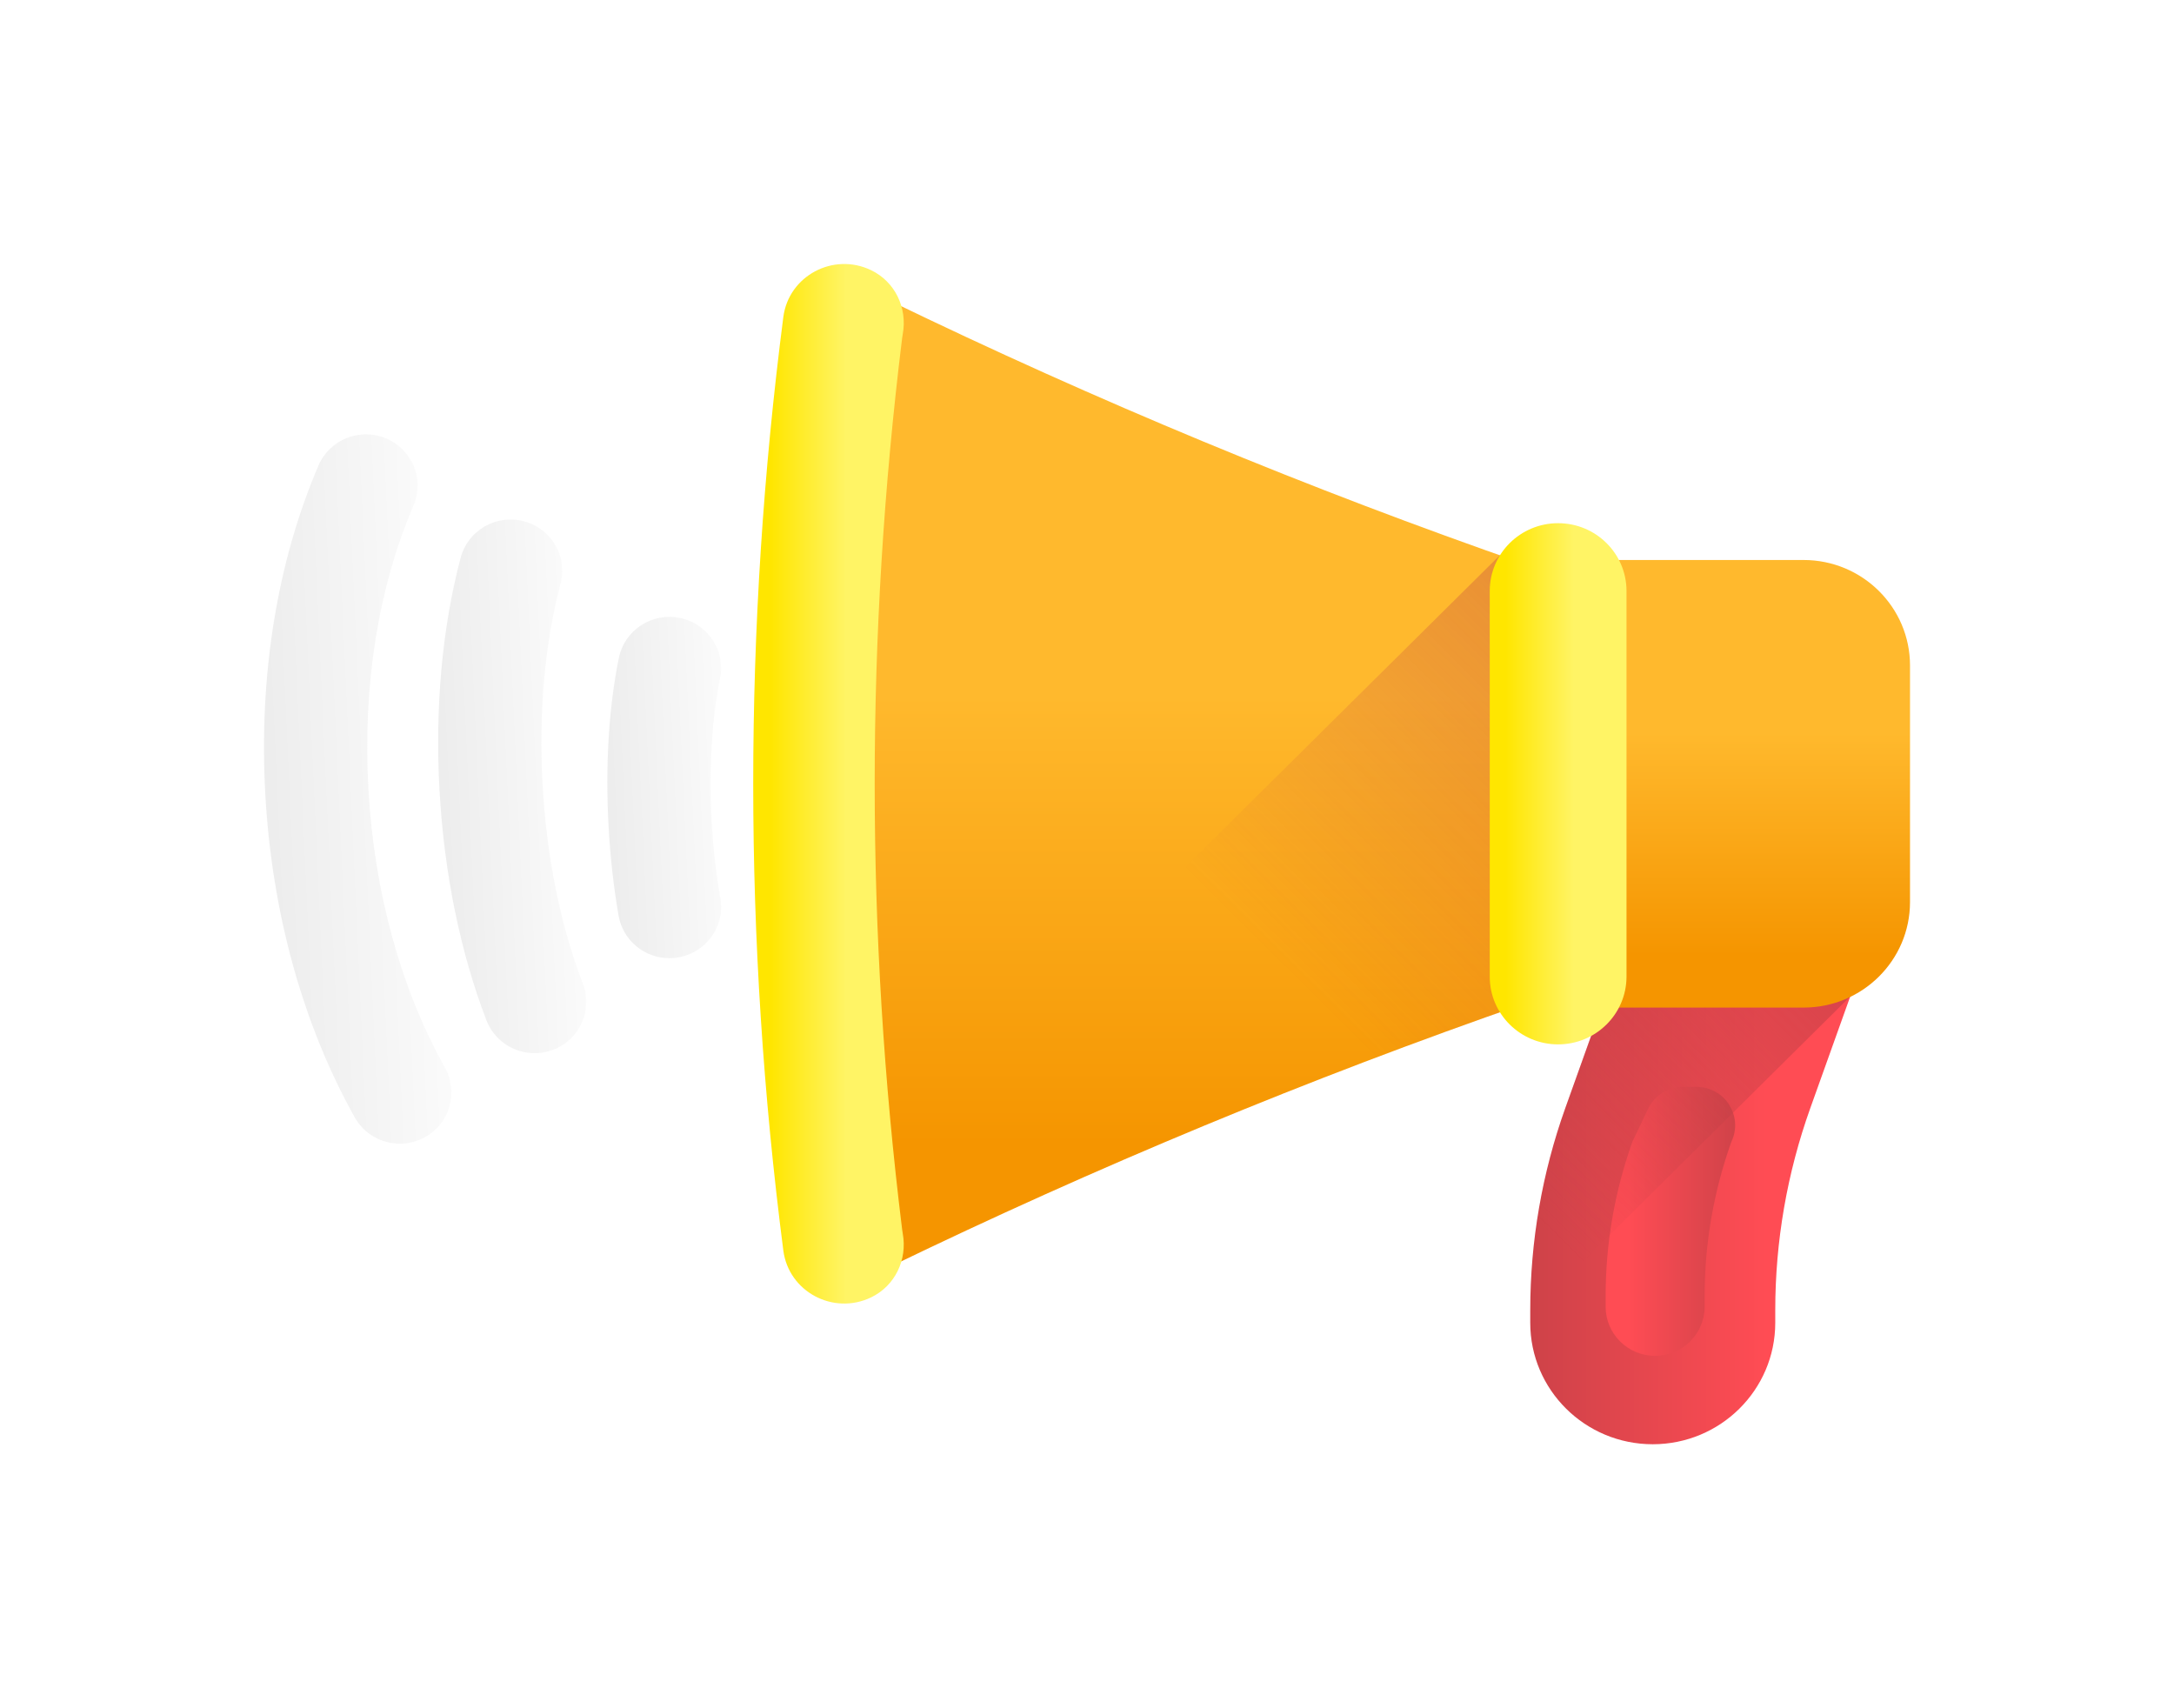 <svg width="140" height="110" viewBox="0 0 140 110" fill="none" xmlns="http://www.w3.org/2000/svg">
<g filter="url(#filter0_d)">
<rect width="106" height="76" fill="black" fill-opacity="0" transform="translate(123 9) scale(-1 1)"/>
<path d="M103.58 55.587H119.358L116.581 63.349C115.086 67.529 114.322 71.93 114.322 76.364V77.18C114.322 81.499 110.79 85 106.433 85C102.076 85 98.544 81.499 98.544 77.18V76.364C98.544 71.93 99.308 67.529 100.803 63.349L103.58 55.587Z" fill="url(#paint0_linear)"/>
<path d="M111.498 65.517C110.356 68.709 109.772 72.072 109.772 75.459V76.148C109.772 77.892 108.345 79.307 106.586 79.307C104.826 79.307 103.399 77.892 103.399 76.148V75.459C103.399 72.072 103.983 68.709 105.124 65.517L106.132 63.404C106.544 62.539 107.423 61.987 108.388 61.987H109.241C111.072 61.987 112.28 63.876 111.498 65.517Z" fill="url(#paint1_linear)"/>
<path d="M103.58 55.587H119.358L119.151 56.166L98.544 76.593V76.365C98.544 71.93 99.308 67.529 100.803 63.35L103.58 55.587Z" fill="url(#paint2_linear)"/>
<path d="M123 50.086V34.855C123 31.102 119.931 28.06 116.144 28.06H94.536C90.75 28.06 87.68 31.102 87.68 34.855V50.086C87.68 53.839 90.75 56.882 94.536 56.882H116.144C119.931 56.882 123 53.839 123 50.086Z" fill="url(#paint3_linear)"/>
<path d="M57.208 73.623C70.575 67.147 84.272 61.459 98.32 56.578C100.217 55.919 101.487 54.145 101.487 52.153V32.788C101.487 30.796 100.217 29.023 98.32 28.364C84.272 23.483 70.574 17.795 57.208 11.318C54.281 9.9 50.817 11.755 50.422 14.959C48.164 33.285 48.164 51.656 50.422 69.982C50.817 73.187 54.282 75.041 57.208 73.623Z" fill="url(#paint4_linear)"/>
<path d="M51.505 72.442L96.586 27.754C97.164 27.958 97.741 28.163 98.321 28.364C100.217 29.023 101.487 30.796 101.487 32.788V52.154C101.487 54.146 100.217 55.919 98.321 56.578C84.272 61.459 70.575 67.147 57.208 73.623C55.156 74.617 52.842 74.002 51.505 72.442Z" fill="url(#paint5_linear)"/>
<path d="M50.444 12.418C50.787 9.765 53.66 8.23 56.09 9.395C57.642 10.139 58.441 11.825 58.136 13.508C58.119 13.601 58.104 13.695 58.093 13.79C55.739 32.895 55.739 52.046 58.093 71.151C58.104 71.246 58.119 71.341 58.136 71.433C58.441 73.115 57.642 74.802 56.09 75.546C53.66 76.711 50.787 75.176 50.444 72.522C47.86 52.506 47.859 32.436 50.444 12.418Z" fill="url(#paint6_linear)"/>
<path d="M100.339 59.251C102.771 59.251 104.743 57.297 104.743 54.886V30.056C104.743 27.645 102.771 25.69 100.339 25.69C97.906 25.69 95.935 27.645 95.935 30.056V54.886C95.934 57.297 97.906 59.251 100.339 59.251Z" fill="url(#paint7_linear)"/>
<path opacity="0.3" d="M43.108 53.701C43.296 53.701 43.487 53.685 43.678 53.652C45.487 53.342 46.7 51.637 46.388 49.844C46.114 48.274 45.926 46.609 45.831 44.896C45.644 41.55 45.836 38.275 46.37 35.675C46.736 33.892 45.575 32.151 43.776 31.788C41.976 31.426 40.221 32.576 39.855 34.36C39.202 37.541 38.972 41.31 39.193 45.26C39.303 47.226 39.519 49.146 39.836 50.966C40.116 52.569 41.521 53.701 43.108 53.701Z" fill="url(#paint8_linear)"/>
<path opacity="0.3" d="M34.43 59.818C34.824 59.818 35.224 59.748 35.614 59.601C37.33 58.953 38.19 57.048 37.536 55.348C36.097 51.608 35.2 47.176 34.941 42.529C34.682 37.886 35.081 33.411 36.096 29.588C36.563 27.828 35.502 26.026 33.726 25.563C31.952 25.099 30.133 26.151 29.666 27.912C28.477 32.391 28.006 37.572 28.303 42.893C28.599 48.21 29.644 53.329 31.324 57.696C31.829 59.01 33.091 59.818 34.43 59.818Z" fill="url(#paint9_linear)"/>
<path opacity="0.3" d="M25.751 65.645C26.295 65.645 26.847 65.512 27.358 65.232C28.964 64.351 29.545 62.346 28.656 60.754C25.799 55.637 24.093 49.423 23.723 42.782C23.353 36.149 24.357 29.846 26.627 24.554C27.345 22.879 26.558 20.945 24.868 20.233C23.179 19.521 21.227 20.301 20.509 21.976C17.843 28.191 16.659 35.511 17.085 43.146C17.51 50.773 19.5 57.965 22.84 63.945C23.446 65.032 24.581 65.645 25.751 65.645Z" fill="url(#paint10_linear)"/>
</g>
<defs>
<filter id="filter0_d" x="0" y="0" width="140" height="110" filterUnits="userSpaceOnUse" color-interpolation-filters="sRGB">
<feFlood flood-opacity="0" result="BackgroundImageFix"/>
<feColorMatrix in="SourceAlpha" type="matrix" values="0 0 0 0 0 0 0 0 0 0 0 0 0 0 0 0 0 0 255 0"/>
<feOffset dy="8"/>
<feGaussianBlur stdDeviation="8.5"/>
<feColorMatrix type="matrix" values="0 0 0 0 0 0 0 0 0 0 0 0 0 0 0 0 0 0 0.15 0"/>
<feBlend mode="normal" in2="BackgroundImageFix" result="effect1_dropShadow"/>
<feBlend mode="normal" in="SourceGraphic" in2="effect1_dropShadow" result="shape"/>
</filter>
<linearGradient id="paint0_linear" x1="113.697" y1="70.294" x2="93.686" y2="70.294" gradientUnits="userSpaceOnUse">
<stop stop-color="#FF4C54"/>
<stop offset="1" stop-color="#BE3F45"/>
</linearGradient>
<linearGradient id="paint1_linear" x1="104.857" y1="70.647" x2="114.449" y2="70.647" gradientUnits="userSpaceOnUse">
<stop stop-color="#FF4C54"/>
<stop offset="1" stop-color="#BE3F45"/>
</linearGradient>
<linearGradient id="paint2_linear" x1="97.743" y1="69.381" x2="126.888" y2="39.979" gradientUnits="userSpaceOnUse">
<stop stop-color="#BE3F45" stop-opacity="0"/>
<stop offset="1" stop-color="#BE3F45"/>
</linearGradient>
<linearGradient id="paint3_linear" x1="105.341" y1="39.163" x2="105.341" y2="53.519" gradientUnits="userSpaceOnUse">
<stop stop-color="#FFB92D"/>
<stop offset="1" stop-color="#F59500"/>
</linearGradient>
<linearGradient id="paint4_linear" x1="75.109" y1="36.788" x2="75.109" y2="65.679" gradientUnits="userSpaceOnUse">
<stop stop-color="#FFB92D"/>
<stop offset="1" stop-color="#F59500"/>
</linearGradient>
<linearGradient id="paint5_linear" x1="84.08" y1="55.752" x2="143.919" y2="-4.613" gradientUnits="userSpaceOnUse">
<stop stop-color="#BE3F45" stop-opacity="0"/>
<stop offset="1" stop-color="#BE3F45"/>
</linearGradient>
<linearGradient id="paint6_linear" x1="54.468" y1="42.472" x2="49.639" y2="42.472" gradientUnits="userSpaceOnUse">
<stop stop-color="#FFF465"/>
<stop offset="1" stop-color="#FFE600"/>
</linearGradient>
<linearGradient id="paint7_linear" x1="101.35" y1="42.472" x2="96.964" y2="42.472" gradientUnits="userSpaceOnUse">
<stop stop-color="#FFF465"/>
<stop offset="1" stop-color="#FFE600"/>
</linearGradient>
<linearGradient id="paint8_linear" x1="39.084" y1="42.893" x2="46.786" y2="42.541" gradientUnits="userSpaceOnUse">
<stop stop-color="#C3C3C3"/>
<stop offset="1" stop-color="#F2F2F2"/>
</linearGradient>
<linearGradient id="paint9_linear" x1="28.301" y1="42.878" x2="37.118" y2="42.475" gradientUnits="userSpaceOnUse">
<stop stop-color="#C3C3C3"/>
<stop offset="1" stop-color="#F2F2F2"/>
</linearGradient>
<linearGradient id="paint10_linear" x1="17.084" y1="43.149" x2="28.177" y2="42.642" gradientUnits="userSpaceOnUse">
<stop stop-color="#C3C3C3"/>
<stop offset="1" stop-color="#F2F2F2"/>
</linearGradient>
</defs>
</svg>
